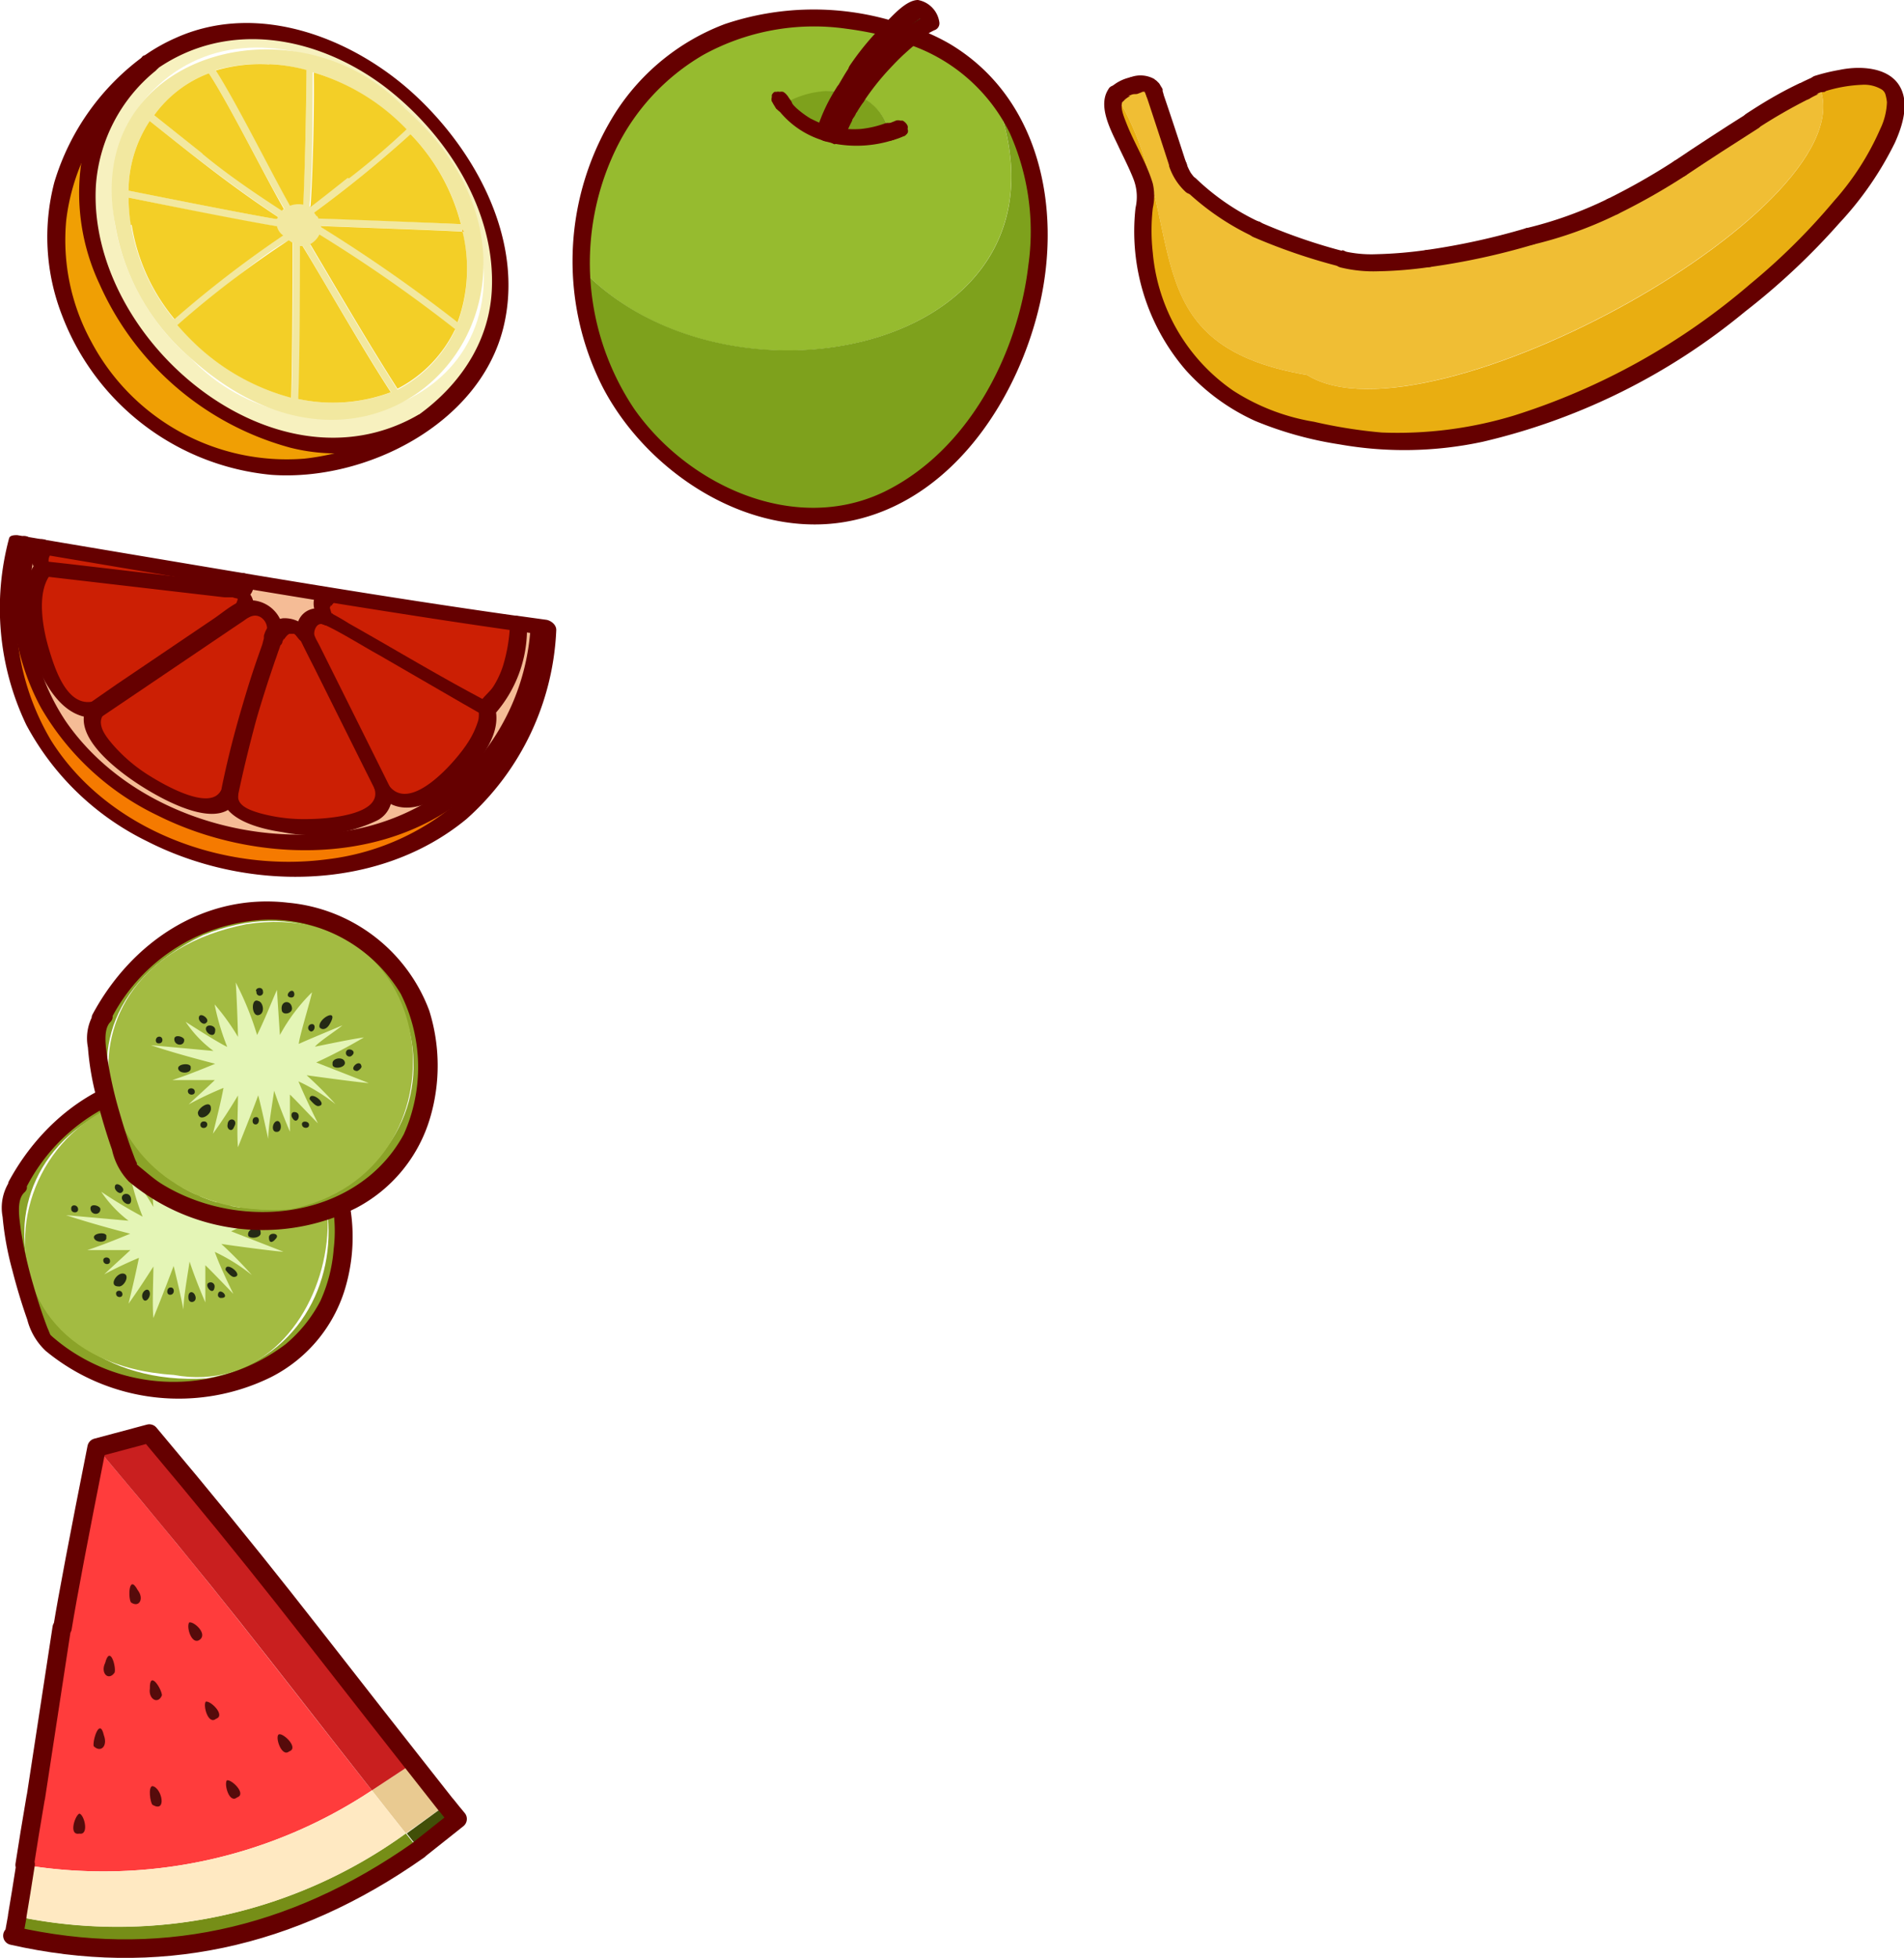 <svg xmlns="http://www.w3.org/2000/svg" viewBox="0 0 102.65 105.53"><defs><style>.cls-1{fill:#f7f1bf;}.cls-2{fill:#f2e8a0;}.cls-3{fill:#f3cf27;}.cls-4{fill:#f3c027;}.cls-5{fill:#f09f04;}.cls-6{fill:#650000;}.cls-7{fill:#e9ca91;}.cls-8{fill:#414f08;}.cls-9{fill:#ff3c3c;}.cls-10{fill:#768e17;}.cls-11{fill:#ffe9c2;}.cls-12{fill:#c91f1f;}.cls-13{fill:none;stroke:#650000;stroke-linecap:round;stroke-linejoin:round;}.cls-14{fill:#560b0b;}.cls-15{fill:#f0be34;}.cls-16{fill:#e9ae11;}.cls-17{fill:#cc1f04;}.cls-18{fill:#f5bc96;}.cls-19{fill:#f57a00;}.cls-20{fill:#96bb2f;}.cls-21{fill:#7ea11c;}.cls-22{fill:#4d1c05;}.cls-23{fill:#772f0d;}.cls-24{fill:#8ba328;}.cls-25{fill:#a3bb42;}.cls-26{fill:#242a15;}.cls-27{fill:#e4f5b6;}</style></defs><g id="Layer_2" data-name="Layer 2"><g id="fruits_circle_tl"><g id="Layer0_1_FILL" data-name="Layer0 1 FILL"><path class="cls-1" d="M8.13,3.5c10.45-7.71,26.28,11,15.07,19.09C12.71,29.24-1.88,11.8,8.13,3.5M8,5.26C4.46,9.27,6.34,16,10.35,19.35c5.77,6.13,17.42,3.06,15.62-6.27C25.11,5.42,13.81-1.27,8,5.26Z" transform="translate(-0.07 -0.05)"/><path class="cls-2" d="M6.28,12.17C4.46,2.83,16.16-.24,21.91,5.9c10.58,9.36-.75,23.19-11.56,13.45a12.14,12.14,0,0,1-4.07-7.18M16.59,3.83a9.15,9.15,0,0,0-4.9,0c1.11,1.7,3,5.37,4,7.29a1.33,1.33,0,0,1,.72-.06c.09-1.88.2-5.38.17-7.26M11,8.32v0c1.33,1,2.76,2.06,4.3,3.08a.44.44,0,0,1,.11-.09C14.28,9.42,12.45,5.71,11.33,4A6.44,6.44,0,0,0,8.38,6.26L11,8.32M7,10.7a10.67,10.67,0,0,0,2.45,6.55,58.21,58.21,0,0,1,5.86-4.51.84.84,0,0,1-.34-.5C13.22,12,8.71,11.05,7,10.7M8.14,6.57A6.9,6.9,0,0,0,7,10.32c1.67.33,6.3,1.26,8,1.54,0,0,0-.09.07-.12C12.48,10,10.53,8.47,8.14,6.57m10.69,3v0A40.62,40.62,0,0,0,21.93,7a11.46,11.46,0,0,0-5-3.06c0,1.88,0,5.38-.18,7.25,1-.77,1.7-1.3,2-1.57M17.4,12.22v.06a83,83,0,0,1,7.36,5.13A8.41,8.41,0,0,0,25,12.53h.07S25,12.45,25,12.4a.2.2,0,0,0,0,.13c-.92-.07-6.22-.25-7.63-.31m-1.56.9L15.65,13c-1.46.72-4.8,3.61-6,4.57a14,14,0,0,0,1.14,1.18,12,12,0,0,0,5,2.74q.08-2.6.07-8.36M17.11,13a1.11,1.11,0,0,1-.32.25c1.24,2.1,3.1,5.28,4.71,7.8a7,7,0,0,0,3.11-3.22,80.6,80.6,0,0,0-7.32-5.1.9.9,0,0,1-.18.27M17,11.51a1.15,1.15,0,0,1,.25.32c1.35,0,6.65.25,7.68.3A10.85,10.85,0,0,0,22.2,7.28,65.24,65.24,0,0,1,17,11.51m-.75,1.8c0,3.8,0,6.54-.09,8.24a8.93,8.93,0,0,0,5-.36c-1.61-2.48-3.54-5.86-4.76-7.88Z" transform="translate(-0.07 -0.05)"/><path class="cls-3" d="M16.15,21.55c.06-1.7.09-4.44.09-8.24h.14c1.23,2,3.14,5.39,4.76,7.88a8.93,8.93,0,0,1-5,.36m1-9.85L17,11.51A64.84,64.84,0,0,0,22.2,7.28a10.85,10.85,0,0,1,2.72,4.85c-1-.05-6.33-.26-7.68-.3l-.07-.13m-.38,1.51a1.19,1.19,0,0,0,.5-.52,78.65,78.65,0,0,1,7.32,5.1A7,7,0,0,1,21.5,21c-1.61-2.51-3.47-5.71-4.71-7.8M15.65,13l.19.13q0,5.76-.07,8.36a12,12,0,0,1-5-2.74,14,14,0,0,1-1.14-1.18,53.31,53.31,0,0,1,6-4.57m1.75-.71v-.06c1.41.06,6.71.24,7.63.31a8.41,8.41,0,0,1-.27,4.88,83,83,0,0,0-7.36-5.13m1.43-2.65v0c-.34.27-1,.8-2,1.57.13-1.87.21-5.37.18-7.25a11.46,11.46,0,0,1,5,3.06,40.62,40.62,0,0,1-3.1,2.64M7,10.32A6.9,6.9,0,0,1,8.14,6.57c2.39,1.9,4.34,3.47,6.91,5.17,0,0,0,.08-.07.12-1.69-.28-6.34-1.21-8-1.54m.14,1.85A10.73,10.73,0,0,1,7,10.7c1.74.35,6.23,1.26,8,1.54a.84.84,0,0,0,.34.5,59.36,59.36,0,0,0-5.86,4.51,10.52,10.52,0,0,1-2.31-5.08M11,8.34v0L8.38,6.26A6.44,6.44,0,0,1,11.33,4c1.11,1.7,2.95,5.41,4.05,7.32a.44.44,0,0,0-.11.09c-1.54-1-3-2-4.3-3.08m3.62-4.82a9,9,0,0,1,2,.31c0,1.88-.08,5.38-.17,7.26a1.33,1.33,0,0,0-.72.06c-1.07-1.92-2.9-5.59-4-7.29A8.47,8.47,0,0,1,14.59,3.52Z" transform="translate(-0.07 -0.05)"/><path class="cls-4" d="M25.1,12.54H25a.2.2,0,0,1,0-.13S25.06,12.52,25.1,12.54Z" transform="translate(-0.07 -0.05)"/><path class="cls-5" d="M8.13,3.47v0C-1.77,11.74,12.39,28.9,23,22.77,9.47,32-4.71,13.37,8.13,3.47Z" transform="translate(-0.07 -0.05)"/></g><g id="Layer0_1_1_STROKES" data-name="Layer0 1 1 STROKES"><path class="cls-6" d="M7.92,3A13.07,13.07,0,0,0,3,9.87a11.64,11.64,0,0,0,.42,7.19,13.42,13.42,0,0,0,11.27,8.58c5.05.37,11.2-2.7,12.51-7.9,1.16-4.63-1.41-9.45-4.73-12.54S14,.08,9.53,2.1A9.85,9.85,0,0,0,7.92,3c-.43.3.25,1,.63.75C12.38,1.11,17.12,2,20.7,4.64c3.39,2.54,6.14,6.75,5.88,11.13-.31,5.1-5.39,8.5-10.12,9A11.93,11.93,0,0,1,5,18.48a11.4,11.4,0,0,1-1.36-6.55A11.32,11.32,0,0,1,6.84,5.29,15.47,15.47,0,0,1,8.55,3.77C9,3.46,8.28,2.74,7.92,3Z" transform="translate(-0.07 -0.05)"/><path class="cls-6" d="M7.85,3.08a1.14,1.14,0,0,0-.11.11l.84.44v0a.29.29,0,0,0,0-.16.51.51,0,0,0-.09-.16.64.64,0,0,0-.15-.13.38.38,0,0,0-.17-.08L8,3.05a.34.34,0,0,0-.2,0l-.07.06a.33.33,0,0,0-.06.19v.14a.48.48,0,0,0,.08.16.39.39,0,0,0,.08.1A.61.61,0,0,0,8,3.86l.12,0,.11,0a.24.24,0,0,0,.15,0,.26.26,0,0,0,.13-.08l.1-.11a.22.22,0,0,0,.06-.13.29.29,0,0,0,0-.16.48.48,0,0,0-.08-.16.57.57,0,0,0-.13-.14L8.35,3A.46.46,0,0,0,8.12,3H8a.34.34,0,0,0-.16.1Z" transform="translate(-0.07 -0.05)"/><path class="cls-6" d="M7.81,3.13A9.36,9.36,0,0,0,4.44,8.91a11.52,11.52,0,0,0,1,6.46,15.78,15.78,0,0,0,10.29,8.81,10.21,10.21,0,0,0,7.48-1c.45-.25-.22-1-.63-.75C14.82,26.86,4.76,18.31,5.24,10.05a8.75,8.75,0,0,1,3.2-6.17c.4-.34-.28-1-.63-.75Z" transform="translate(-0.07 -0.05)"/></g><g id="Layer0_7_FILL" data-name="Layer0 7 FILL"><path class="cls-7" d="M24.12,97.32l-1.77-2.25-2.23,1.47c.72.92,1.33,1.7,1.83,2.32Z" transform="translate(-0.07 -0.05)"/><path class="cls-8" d="M24.74,98.08c-.2-.24-.41-.49-.62-.76L22,98.86l.7.88Z" transform="translate(-0.07 -0.05)"/><path class="cls-9" d="M20.12,96.54c-6.3-8-7.91-10.26-14.84-18.48-2,10.11-2.34,12.83-3.88,22.5A26.16,26.16,0,0,0,20.12,96.54Z" transform="translate(-0.07 -0.05)"/><path class="cls-10" d="M1,103.33c-.06.4-.13.75-.18,1Q12.35,107,22.65,99.74l-.7-.88A26.51,26.51,0,0,1,1,103.33Z" transform="translate(-0.07 -0.05)"/><path class="cls-11" d="M1.4,100.56c-.17,1.1-.32,2-.45,2.77a26.51,26.51,0,0,0,21-4.47c-.5-.62-1.11-1.4-1.83-2.32A26.16,26.16,0,0,1,1.4,100.56Z" transform="translate(-0.07 -0.05)"/><path class="cls-12" d="M8.12,77.3l-2.84.76c6.92,8.21,8.55,10.47,14.84,18.48l2.23-1.47C16.38,87.46,14.47,84.85,8.12,77.3Z" transform="translate(-0.07 -0.05)"/></g><path id="Layer0_7_1_STROKES" data-name="Layer0 7 1 STROKES" class="cls-13" d="M22.35,95.08c-6-7.61-7.88-10.22-14.23-17.77l-2.84.76M24.12,97.33l-1.77-2.25m2.39,3c-.2-.24-.41-.49-.62-.76m-1.47,2.42,2.09-1.66m-24,6.29Q12.35,107,22.65,99.75M1,103.34c-.07.4-.13.74-.18,1m.63-3.82c-.17,1.11-.32,2-.45,2.78m1-6.41Q1.64,99,1.4,100.56m2-12.78Q2.93,90.87,2,96.93M5.28,78.07q-1.43,7.19-1.84,9.71" transform="translate(-0.07 -0.05)"/><g id="Layer0_7_MEMBER_0_FILL" data-name="Layer0 7 MEMBER 0 FILL"><path class="cls-14" d="M15.66,94.44c.54-.18-.31-1-.55-.92s.13,1.27.55.92M12.3,96c-.16.21.13,1.27.55.92.54-.18-.31-1-.55-.92m-1.14-4.24c-.15.21.13,1.27.56.92.53-.18-.31-1-.56-.92M4.35,97.79c-.24.1-.6,1.2,0,1.08.53.1.28-1,0-1.08m1.32-4.22c-.23-1-.62.3-.55.59.38.37.77,0,.55-.59m2.61,3.74c.81.49.52-.93,0-1-.23.06-.11.85,0,1m-.13-6.26c-.09.57.44.88.65.37,0-.32-.67-1.41-.65-.37M5.74,89.67c-.27.55.18,1,.51.52.09-.32-.25-1.51-.51-.52m1.75-3.93c-.48-.89-.52.42-.36.67.44.31.73-.2.36-.67m2.78,1.75c-.17.23.13,1.25.57.93S10.51,87.41,10.27,87.49Z" transform="translate(-0.07 -0.05)"/></g><g id="Layer0_11_FILL" data-name="Layer0 11 FILL"><path class="cls-15" d="M98.11,4.61c-5.49,2.59-9.57,6.86-15.57,8.18-7.75,2.73-18.68,1.57-20.21-7.71-.16-1-1.7-.34-2.09.07,4.17,7,.51,13.44,10.3,15.11C77,24.31,101.11,11,98.11,4.61Z" transform="translate(-0.07 -0.05)"/><path class="cls-16" d="M101.65,4.39c-1-.9-2.4-.25-3.54.22,3,6.4-21.07,19.71-27.57,15.65-9.79-1.67-6.13-8.13-10.3-15.11-.83,1,2,4.61,1.6,5.68.11,3.06-.28,7.25,3,9.42,9.51,8.29,27.45.13,33.85-8C100.27,9.45,103.23,7.31,101.65,4.39Z" transform="translate(-0.07 -0.05)"/></g><g id="Layer0_11_1_STROKES" data-name="Layer0 11 1 STROKES"><path class="cls-6" d="M59.84,4.84c-.62.9.12,2.23.52,3.08.28.6.59,1.19.83,1.81a2.63,2.63,0,0,1,.1,1.52A11.44,11.44,0,0,0,64,20a11.28,11.28,0,0,0,3.75,2.74A19.63,19.63,0,0,0,72.29,24,20.1,20.1,0,0,0,80,23.86a34.45,34.45,0,0,0,14.13-7,37.25,37.25,0,0,0,5.1-4.78,17.91,17.91,0,0,0,3-4.34c.42-.93.83-2.22.19-3.15s-2.11-1-3.19-.77a10.07,10.07,0,0,0-1.29.31c-.59.17-.13,1,.4.88a7.7,7.7,0,0,1,2.12-.39,1.83,1.83,0,0,1,1.07.26.49.49,0,0,1,.19.26,2.41,2.41,0,0,1,.08.42A3.59,3.59,0,0,1,101.44,7a14.61,14.61,0,0,1-2.5,3.89,34.48,34.48,0,0,1-4.5,4.46,36.23,36.23,0,0,1-12.73,7.09,21.64,21.64,0,0,1-7.15.92,26.65,26.65,0,0,1-3.65-.58,11.45,11.45,0,0,1-4.36-1.68,10.1,10.1,0,0,1-4.33-7.43,10.7,10.7,0,0,1,0-2.4,3,3,0,0,0,0-1.33c-.34-1.14-1-2.16-1.43-3.27-.12-.31-.38-.9-.17-1.21.32-.47-.46-1.1-.78-.63Z" transform="translate(-0.07 -0.05)"/><path class="cls-6" d="M61,4.22a2.29,2.29,0,0,0-1.13.62.47.47,0,0,0-.08.33.58.58,0,0,0,.2.32.48.48,0,0,0,.66,0l.08-.09-.08.08A1.23,1.23,0,0,1,61,5.23l-.11,0a3.17,3.17,0,0,1,.49-.17.4.4,0,0,0,.23-.57A.55.55,0,0,0,61,4.22Z" transform="translate(-0.07 -0.05)"/><path class="cls-6" d="M62.34,4.33A1.53,1.53,0,0,0,61,4.22a.42.42,0,0,0-.24.58.56.56,0,0,0,.63.31L61.68,5l-.11,0a1.69,1.69,0,0,1,.32,0l-.12,0,.15,0L61.8,5l.08,0L61.77,5l0,0a.59.59,0,0,0,.36.13.44.44,0,0,0,.3-.15.39.39,0,0,0,.08-.33.55.55,0,0,0-.2-.32Z" transform="translate(-0.07 -0.05)"/><path class="cls-6" d="M62.75,5l0-.14a1,1,0,0,0-.1-.17,1.19,1.19,0,0,0-.09-.15l-.13-.13,0,0a.46.46,0,0,0-.17-.09.29.29,0,0,0-.18,0,.45.45,0,0,0-.31.14l0,.1a.37.37,0,0,0,0,.23l0,.12a.53.53,0,0,0,.16.2l.05,0L61.76,5a.44.44,0,0,1,.08.11L61.78,5a2,2,0,0,1,.11.26.36.36,0,0,0,.11.16.48.48,0,0,0,.16.12.61.61,0,0,0,.18,0,.37.37,0,0,0,.18,0l.1,0a.35.35,0,0,0,.15-.17l0-.12a.47.47,0,0,0,0-.23Z" transform="translate(-0.07 -0.05)"/><path class="cls-6" d="M64,8.77C63.59,7.5,63.17,6.22,62.75,5a.55.55,0,0,0-.63-.31.41.41,0,0,0-.23.57c.42,1.27.84,2.55,1.25,3.82a.54.54,0,0,0,.63.31A.41.41,0,0,0,64,8.77Z" transform="translate(-0.07 -0.05)"/><path class="cls-6" d="M64.57,9.73l-.1-.09.1.09a2.84,2.84,0,0,1-.37-.47l.07.11a3.24,3.24,0,0,1-.27-.6.57.57,0,0,0-.27-.28.5.5,0,0,0-.36,0,.38.38,0,0,0-.25.23l0,.11a.45.45,0,0,0,0,.23A3.27,3.27,0,0,0,64,10.4a.52.52,0,0,0,.36.12.37.37,0,0,0,.3-.14.4.4,0,0,0,.08-.33.65.65,0,0,0-.19-.32Z" transform="translate(-0.07 -0.05)"/><path class="cls-6" d="M67.94,12a12.7,12.7,0,0,1-3.37-2.31.46.46,0,0,0-.66,0,.48.48,0,0,0,.11.65,13.9,13.9,0,0,0,3.61,2.46.43.43,0,0,0,.6-.2.5.5,0,0,0-.29-.62Z" transform="translate(-0.07 -0.05)"/><path class="cls-6" d="M72.43,13.57A30.08,30.08,0,0,1,67.94,12a.44.44,0,0,0-.6.19.54.54,0,0,0,.29.63,31.37,31.37,0,0,0,4.73,1.61.41.41,0,0,0,.51-.35.56.56,0,0,0-.44-.55Z" transform="translate(-0.07 -0.05)"/><path class="cls-6" d="M77,13.52a22.85,22.85,0,0,1-2.73.23,6.62,6.62,0,0,1-1.83-.18.41.41,0,0,0-.51.35.55.55,0,0,0,.44.55,7.47,7.47,0,0,0,2,.2,21.72,21.72,0,0,0,2.79-.23c.63-.09.39-1-.16-.92Z" transform="translate(-0.07 -0.05)"/><path class="cls-6" d="M82.34,12.35A37.52,37.52,0,0,1,77,13.52c-.63.09-.39,1,.16.92a37.72,37.72,0,0,0,5.58-1.21c.59-.17.13-1-.39-.88Z" transform="translate(-0.07 -0.05)"/><path class="cls-6" d="M86.7,10.79a21.19,21.19,0,0,1-4.36,1.56.4.4,0,0,0-.23.57.54.54,0,0,0,.62.31,21.69,21.69,0,0,0,4.57-1.65c.24-.12.2-.47.07-.64a.53.53,0,0,0-.67-.15Z" transform="translate(-0.07 -0.05)"/><path class="cls-6" d="M90.33,8.73a35.22,35.22,0,0,1-3.63,2.06.43.43,0,0,0-.06.63.52.52,0,0,0,.66.16,35,35,0,0,0,3.63-2.06c.49-.32-.14-1.09-.6-.79Z" transform="translate(-0.07 -0.05)"/><path class="cls-6" d="M94.26,6.17q-2,1.26-3.93,2.56c-.49.33.14,1.1.6.79,1.3-.87,2.62-1.72,3.94-2.56.49-.32-.14-1.09-.61-.79Z" transform="translate(-0.07 -0.05)"/><path class="cls-6" d="M97,4.58c-1,.48-1.87,1-2.77,1.59-.49.32.14,1.08.61.79a28.29,28.29,0,0,1,2.77-1.59.45.45,0,0,0,.06-.64A.54.54,0,0,0,97,4.58Z" transform="translate(-0.07 -0.05)"/><path class="cls-6" d="M97.9,4.17c-.29.12-.59.26-.87.41a.39.39,0,0,0-.17.29.53.53,0,0,0,.11.34.56.56,0,0,0,.33.21h.12a.43.43,0,0,0,.22-.06,4.16,4.16,0,0,1,.47-.24l-.11,0,.3-.13A.38.38,0,0,0,98.45,5a.3.3,0,0,0,.1-.14.45.45,0,0,0,0-.34.57.57,0,0,0-.27-.28.46.46,0,0,0-.36,0Z" transform="translate(-0.07 -0.05)"/></g><g id="Layer0_12_FILL" data-name="Layer0 12 FILL"><path class="cls-17" d="M12.5,31.86l.5.06a.45.45,0,0,0,.27-.57L2.49,29.54c-.43.47-.28.77-.08,1.16L12.5,31.86m.37,1.26a2.84,2.84,0,0,1,.35-.22c.27-.54.11-.69-.22-1l-.5-.06L2.41,30.7c-1.25,1.52.1,8.09,2.82,7.58l7.64-5.16m1.76,2c.82-1.21-.37-3.07-1.76-2L5.23,38.28c-.52,2.83,2.17,3,4.52,4.7,4.25,2.35,3.08-5.46,4.88-7.91m.25-.69h0c-.38,2.66-4.71,9.4-.58,9.89,2.28.08,6.52,1.07,6.4-1.77-.66-.39-4.4-11.56-5.82-8.13h0m7,8.83c1.81-.3,4.86-3.18,4.45-5l-8.6-4.84a.75.75,0,0,0-1.17.85c.64.58,4,9.74,5.32,9m4.45-5A6.31,6.31,0,0,0,28,33.66q-4.23-.6-10.24-1.56c-.47.38-.42.64-.17,1.23C17.78,33.39,26.18,38.15,26.34,38.23Z" transform="translate(-0.07 -0.05)"/><path class="cls-18" d="M16.64,33.62a.68.68,0,0,1,1-.29c-.25-.59-.3-.85.17-1.23-1.45-.25-3.05-.52-4.51-.75a.45.45,0,0,1-.27.57c.33.29.49.45.22,1,1-.52,1.91.59,1.65,1.47a.91.91,0,0,1,1.7-.13c-.1-.35-.08-.35.07-.62m12.49.2L28,33.66a6.31,6.31,0,0,1-1.68,4.57c.47,1.76-4,6.74-5.65,4.27,1,2.75-8.5,2.7-8.23.25-.89,2.41-8.64-2.52-7.23-4.47-2.72.51-4.07-6.07-2.82-7.58-.2-.39-.35-.69.08-1.16l-1-.16C-2.33,46.69,27.63,52.56,29.13,33.82Z" transform="translate(-0.07 -0.05)"/><path class="cls-19" d="M29.61,33.88c-.16,0-.31-.05-.48-.06C27.63,52.56-2.33,46.69,1.54,29.38L1,29.29C-3.78,48.72,27.93,54.55,29.61,33.88Z" transform="translate(-0.07 -0.05)"/></g><g id="Layer0_12_1_STROKES" data-name="Layer0 12 1 STROKES"><path class="cls-6" d="M28.14,34.09l1.58.22-.56-.55a14.17,14.17,0,0,1-3.84,9,13.2,13.2,0,0,1-7.61,3.6c-5.55.74-11.84-1.55-14.89-6.41a13.43,13.43,0,0,1-1.4-10.39L1,29.7c7.17,1.2,14.33,2.44,21.51,3.55q2.82.44,5.65.84c.6.08.23-.78-.23-.85-7.11-1-14.2-2.21-21.29-3.4L1,28.89c-.15,0-.39,0-.44.17a14.55,14.55,0,0,0,.93,10.06A14.68,14.68,0,0,0,8,45.39c5.33,2.72,12.46,2.73,17.22-1.2A14.45,14.45,0,0,0,30.06,34c0-.3-.31-.52-.56-.55l-1.59-.22C27.31,33.16,27.68,34,28.14,34.09Z" transform="translate(-0.07 -0.05)"/><path class="cls-6" d="M27.57,33.54a8.84,8.84,0,0,1-.38,2.39,4.85,4.85,0,0,1-.53,1.13c-.18.28-.57.57-.71.86s0,.65-.11,1a4.68,4.68,0,0,1-.6,1.23c-.6.92-3.07,3.81-4.22,2.21-.21-.28-.94-.34-.77.17.5,1.47-2.65,1.65-3.46,1.66a9,9,0,0,1-2.73-.32c-.46-.14-1.2-.37-1.15-.94,0-.4-.7-.82-.89-.36-.53,1.31-3.21-.29-3.87-.7A8.64,8.64,0,0,1,6.1,40.12c-.31-.37-.82-1-.48-1.52s-.25-.79-.61-.73C3.63,38.09,3,36,2.7,35S2,32,2.8,31a.34.34,0,0,0,0-.4.56.56,0,0,1,.07-.75c.3-.38-.47-1-.78-.63A1.26,1.26,0,0,0,2,30.79v-.4c-1,1.3-.52,3.67-.06,5.09S3.56,39,5.45,38.7L4.84,38c-1.14,1.7,1.82,3.78,3,4.51s4.29,2.45,5.08.51L12,42.63c-.12,1.59,2.14,2.1,3.31,2.27a8.1,8.1,0,0,0,5.09-.63,1.46,1.46,0,0,0,.73-1.74l-.77.17c1.13,1.56,3,.76,4.17-.27s2.6-2.64,2.25-4.17l-.05.29a6.92,6.92,0,0,0,1.75-4.76c0-.46-.88-.83-.91-.25Z" transform="translate(-0.07 -0.05)"/><path class="cls-6" d="M1.11,29.16a12.66,12.66,0,0,0,1.18,9.05A14.49,14.49,0,0,0,8.57,44c5,2.5,11.85,2.76,16.46-.85A12.71,12.71,0,0,0,29.59,34c0-.46-.86-.83-.91-.26a12.27,12.27,0,0,1-3.61,8.08,12.4,12.4,0,0,1-7.13,3.11c-5.27.6-11.23-1.53-14.32-6A11.69,11.69,0,0,1,2,29.62c.1-.46-.76-1-.87-.46Z" transform="translate(-0.07 -0.05)"/><path class="cls-6" d="M17.73,33a1.08,1.08,0,0,0-1.51,1.45c.26.54.53,1.07.8,1.6l2.59,5.2.68,1.36c.23.46,1.09.41.79-.17-1.24-2.5-2.49-5-3.74-7.51-.1-.21-.23-.41-.31-.62s.1-.76.47-.6c.59.27.75-.48.23-.71Z" transform="translate(-0.07 -0.05)"/><path class="cls-6" d="M17.5,33.69c1,.46,2,1.11,3,1.66L25.08,38c.38.21.75.44,1.14.64.58.3.74-.46.24-.72-2.57-1.34-5.06-2.85-7.58-4.27A12.83,12.83,0,0,0,17.73,33c-.59-.27-.75.48-.23.71Z" transform="translate(-0.07 -0.05)"/><path class="cls-6" d="M17.47,31.72a1.52,1.52,0,0,0-.33.34.82.82,0,0,0-.16.45,1.15,1.15,0,0,0,.05.41,4.29,4.29,0,0,0,.19.5.61.61,0,0,0,.28.27.48.48,0,0,0,.33.06.3.3,0,0,0,.22-.19.47.47,0,0,0,0-.31c0-.06-.05-.11-.07-.17l0,.11a1.76,1.76,0,0,1-.12-.39l0,.11a.6.6,0,0,1,0-.19l0,.1a.49.49,0,0,1,.06-.17l0,.08a1.13,1.13,0,0,1,.25-.29l-.07.07,0,0a.34.34,0,0,0,.14-.25.54.54,0,0,0-.13-.32.66.66,0,0,0-.32-.21.39.39,0,0,0-.32,0Z" transform="translate(-0.07 -0.05)"/><path class="cls-6" d="M14.48,34.46h0l.08-.47c-.22.13-.29.62-.37.85s-.27.76-.4,1.15c-.24.71-.46,1.43-.67,2.15-.43,1.45-.8,2.91-1.1,4.38-.09.46.77,1,.87.46.29-1.4.63-2.78,1-4.15.2-.7.42-1.39.64-2.08l.36-1.07c.06-.16.11-.31.16-.46s.21-.53.11-.47a.33.33,0,0,0,.08-.46h0a.61.61,0,0,0-.62-.33.32.32,0,0,0-.17.5Z" transform="translate(-0.07 -0.05)"/><path class="cls-6" d="M15.3,34.62a1.8,1.8,0,0,0-2.47-2.07c-.45.24-.87.6-1.29.88l-5.18,3.5-1.44,1c-.44.29.24,1,.63.75l7.31-4.94.33-.22c.27-.2.56-.4.91-.22a.74.74,0,0,1,.33.88c-.11.45.75,1,.87.46Z" transform="translate(-0.07 -0.05)"/><path class="cls-6" d="M15.31,34.6l.06-.14,0,.08a1.09,1.09,0,0,1,.23-.29l-.07.06a.71.71,0,0,1,.14-.1l.07,0h0l.09,0h0s.27,0,.07,0l.08,0h0l0,0,0,0c.05,0-.1-.07-.05,0l.08.07,0,0c.05,0-.08-.09,0,0l.16.2a.61.61,0,0,0,.33.21.37.37,0,0,0,.31,0c.22-.15.14-.4,0-.57a1.68,1.68,0,0,0-1.48-.75,1.22,1.22,0,0,0-1,.84.38.38,0,0,0,0,.31.59.59,0,0,0,.27.27c.2.1.46.11.56-.13Z" transform="translate(-0.07 -0.05)"/><path class="cls-6" d="M2.53,31.12l9.63,1.12.45,0a1.16,1.16,0,0,0,.8,0,.77.77,0,0,0,.29-.87c-.07-.48-1-.66-.87-.05,0,.24-.38.12-.55.1l-.58-.07L9.38,31.1l-5.72-.67L2.3,30.28c-.61-.07-.24.79.23.84Z" transform="translate(-0.07 -0.05)"/><path class="cls-6" d="M12.76,32.21l.18.16-.1-.09a.74.74,0,0,1,.12.13l-.07-.1a.19.19,0,0,1,0,.09l0-.11,0,.1,0-.11a.33.33,0,0,1,0,.14l0-.1a1.91,1.91,0,0,1-.13.36.42.42,0,0,0,0,.31.66.66,0,0,0,.28.27.48.48,0,0,0,.33.06l.1,0a.28.28,0,0,0,.12-.16,1,1,0,0,0,.11-.79,1.07,1.07,0,0,0-.23-.4c-.1-.11-.2-.2-.31-.3a.72.72,0,0,0-.35-.14.35.35,0,0,0-.27.11.46.46,0,0,0,.15.6Z" transform="translate(-0.07 -0.05)"/></g><g id="Layer0_14_FILL" data-name="Layer0 14 FILL"><path class="cls-20" d="M46.48,1.26c-9.26-.94-15.4,4.4-15.06,13.29,8,8.48,27.48,4.31,22.31-9.27l.16-.08A11,11,0,0,0,49.18,2,16.56,16.56,0,0,0,46.24,5.2a2.79,2.79,0,0,1,1.77,2A2.92,2.92,0,0,0,48.57,7c-2.13,1-5.18.54-6.44-1.54,0,.09.12.18.19.28A4.94,4.94,0,0,1,45.57,5a15.67,15.67,0,0,1,2.6-3.41A9.08,9.08,0,0,0,46.48,1.26Z" transform="translate(-0.07 -0.05)"/><path class="cls-21" d="M53.73,5.28C58.91,18.86,39.45,23,31.42,14.55c4,25.25,32.74,10.11,22.47-9.35l-.16.08m-8.6,2.08A6.12,6.12,0,0,0,48,7.17a2.77,2.77,0,0,0-1.77-2,8.23,8.23,0,0,0-1.11,2.16M45.57,5a4.94,4.94,0,0,0-3.25.66,4.31,4.31,0,0,0,2.25,1.51A9.19,9.19,0,0,1,45.57,5Z" transform="translate(-0.07 -0.05)"/><path class="cls-22" d="M50.29,1.29a.92.92,0,0,0-.17-.44c-1.51.48-2.54,2.5-3.85,3.06a12.82,12.82,0,0,0-1.7,3.3c.18.06.37.1.56.15A12.43,12.43,0,0,1,50.29,1.29Z" transform="translate(-0.07 -0.05)"/><path class="cls-23" d="M50.12.85a.67.67,0,0,0-.59-.34,12.61,12.61,0,0,0-3.26,3.4C47.58,3.35,48.61,1.33,50.12.85Z" transform="translate(-0.07 -0.05)"/></g><g id="Layer0_14_1_STROKES" data-name="Layer0 14 1 STROKES"><path class="cls-6" d="M48.55,1.94a9.93,9.93,0,0,1,1.28-1L49.49,1a.33.33,0,0,1,.33.35l.27-.46a5.38,5.38,0,0,0-1.21.74.47.47,0,0,0,.14.8,9.45,9.45,0,0,1,5.49,4.79,13,13,0,0,1,1,7.14c-.57,4.82-3.26,10-7.78,12.2-4.82,2.31-10.56-.34-13.46-4.46A14.12,14.12,0,0,1,33.23,8.18,11.86,11.86,0,0,1,38,3,12.39,12.39,0,0,1,45.71,1.6a18.49,18.49,0,0,1,2.42.48c.62.16.63-.76.07-.9a15,15,0,0,0-9.06.17,12.06,12.06,0,0,0-5.87,4.74,15,15,0,0,0-.71,14.82c2.49,4.79,8.33,8.5,13.82,7.11,5.24-1.32,8.61-6.61,9.75-11.59,1.18-5.17,0-11.1-4.83-14a10.9,10.9,0,0,0-2-.91l.14.8a5.07,5.07,0,0,1,1-.64.39.39,0,0,0,.27-.45A1.42,1.42,0,0,0,49.56.05c-.63,0-1.36.84-1.78,1.26S48.15,2.34,48.55,1.94Z" transform="translate(-0.07 -0.05)"/><path class="cls-6" d="M47.78,1.31a14.74,14.74,0,0,0-1.9,2.28.49.49,0,0,0,.12.66c.18.13.51.2.66,0a15.26,15.26,0,0,1,1.89-2.28.39.39,0,0,0,.08-.33.55.55,0,0,0-.19-.32.48.48,0,0,0-.66,0Z" transform="translate(-0.07 -0.05)"/><path class="cls-6" d="M46,5.35a13.23,13.23,0,0,1,.7-1.13.48.48,0,0,0-.12-.65.55.55,0,0,0-.35-.12.47.47,0,0,0-.31.14c-.26.36-.47.75-.7,1.13a.33.33,0,0,0-.07.16.32.32,0,0,0,0,.17.52.52,0,0,0,.2.32.51.51,0,0,0,.35.13A.4.4,0,0,0,46,5.35Z" transform="translate(-0.07 -0.05)"/><path class="cls-6" d="M42,5.93a4.84,4.84,0,0,0,2.58,1.73A.41.41,0,0,0,45,7.42a8.43,8.43,0,0,1,1-2.07.49.49,0,0,0-.12-.65c-.17-.13-.52-.21-.66,0A9.2,9.2,0,0,0,44.12,7l.49-.23-.1,0h0l-.14-.05-.31-.14-.29-.14-.13-.08-.09-.06h0A4.91,4.91,0,0,1,43,5.87l-.11-.11c.07.07,0,0,0,0a2.65,2.65,0,0,1-.21-.26A.52.52,0,0,0,42,5.3a.44.44,0,0,0-.06.63Z" transform="translate(-0.07 -0.05)"/><path class="cls-6" d="M45.09,7.8a6.47,6.47,0,0,0,3.12-.2A.41.41,0,0,0,48.44,7a.56.56,0,0,0-.63-.31A5.49,5.49,0,0,1,46.49,7a5.22,5.22,0,0,1-1.32-.07.41.41,0,0,0-.51.35.56.56,0,0,0,.43.55Z" transform="translate(-0.07 -0.05)"/><path class="cls-6" d="M45.85,4.88a8.66,8.66,0,0,0-1.17,2.26l.49-.24-.56-.14a.41.41,0,0,0-.52.35.57.57,0,0,0,.44.55l.56.14a.43.43,0,0,0,.49-.24,6.6,6.6,0,0,1,.43-1c0-.09.09-.17.14-.26s.05-.09.07-.14,0,0,.05-.07a6.49,6.49,0,0,1,.36-.55.48.48,0,0,0-.12-.65c-.18-.14-.51-.2-.66,0Z" transform="translate(-0.07 -0.05)"/><path class="cls-6" d="M48.21,7.6a3.73,3.73,0,0,0,.56-.2.24.24,0,0,0,.15-.09.3.3,0,0,0,.1-.14A.32.32,0,0,0,49,7a.33.33,0,0,0,0-.17.57.57,0,0,0-.27-.28l-.12,0a.39.39,0,0,0-.24,0,3.73,3.73,0,0,1-.56.2.29.29,0,0,0-.15.09.24.24,0,0,0-.1.14.32.32,0,0,0,0,.17.33.33,0,0,0,0,.17.53.53,0,0,0,.27.28.49.49,0,0,0,.36,0Z" transform="translate(-0.07 -0.05)"/><path class="cls-6" d="M48.88,1.58a16.85,16.85,0,0,0-1.62,1.54,13.26,13.26,0,0,0-1.41,1.76.48.48,0,0,0,.12.65c.17.13.51.2.66,0A13.43,13.43,0,0,1,48,3.79c.26-.28.52-.55.8-.81L49,2.8l.1-.09c.11-.1-.06,0,0,0l.36-.31a.44.44,0,0,0,.07-.63c-.15-.17-.46-.32-.67-.15Z" transform="translate(-0.07 -0.05)"/><path class="cls-6" d="M41.7,5.54a2,2,0,0,0,.25.39.67.67,0,0,0,.33.21.28.28,0,0,0,.18,0,.33.33,0,0,0,.16,0L42.7,6a.47.47,0,0,0,.09-.22V5.68a.48.48,0,0,0-.1-.23l-.16-.23.07.11,0,0a.57.57,0,0,0-.11-.16A.61.61,0,0,0,42.29,5a.39.39,0,0,0-.18,0,.37.37,0,0,0-.18,0l-.1,0a.34.34,0,0,0-.15.18l0,.11a.37.37,0,0,0,0,.23Z" transform="translate(-0.07 -0.05)"/></g><g id="Layer0_8_FILL" data-name="Layer0 8 FILL"><path class="cls-24" d="M12.19,58.47c-5.73-1.22-13.11,2.86-11,10,1.4,3.82.31,3.72,3.57,5.29,12.27,6.55,20-11.78,7.47-15.24m-3.38.45c10.56-1.83,12.28,13.57,2.36,15.37C-.06,75-2.66,61.17,8.81,58.92Z" transform="translate(-0.07 -0.05)"/><path class="cls-25" d="M12.11,59.07C.17,56.89-3.2,73.34,9.44,74.15,18.29,75.77,21.38,60.4,12.11,59.07Z" transform="translate(-0.07 -0.05)"/></g><g id="Layer0_8_1_STROKES" data-name="Layer0 8 1 STROKES"><path class="cls-6" d="M1.43,64.16a10,10,0,0,1,8.39-5.54,8.18,8.18,0,0,1,7.35,4,8,8,0,0,1,.89,4.74,8.27,8.27,0,0,1-.72,2.81,7.58,7.58,0,0,1-1.88,2.33,10,10,0,0,1-11.14.62A9.34,9.34,0,0,1,3,72.18a2.09,2.09,0,0,1-.22-.2c.1.12,0,0,0,0s-.1-.25-.15-.36c-.3-.78-.55-1.57-.78-2.37a23.09,23.09,0,0,1-.66-2.94c-.07-.58-.26-1.58.2-2s-.41-1-.78-.63a2.61,2.61,0,0,0-.4,1.95,16.35,16.35,0,0,0,.52,2.86c.23.9.5,1.8.81,2.68a3.49,3.49,0,0,0,1,1.69,11.27,11.27,0,0,0,12.14,1.41,7.89,7.89,0,0,0,4.06-5,9.69,9.69,0,0,0-.14-5.57A9.1,9.1,0,0,0,11,57.81c-4.47-.55-8.37,2.07-10.45,5.9C.31,64.16,1.16,64.65,1.43,64.16Z" transform="translate(-0.07 -0.05)"/></g><g id="Layer0_8_MEMBER_0_FILL" data-name="Layer0 8 MEMBER 0 FILL"><path class="cls-26" d="M6.33,69.78c0,.22.37.24.34,0s-.37-.2-.34,0m.4-1.09c-.37-.07-.83.68-.28.69.3.06.66-.62.28-.69M6,68c0-.24-.39-.24-.36,0s.39.23.36,0M5.8,66.71c.09-.3-.75-.22-.66.06s.73.27.66-.06m.84-2.11c0,.27.5.55.5.12s-.49-.4-.5-.12m-1.16.61c0-.18-.57-.35-.53,0s.54.34.53,0m1.19-.93c.22-.21-.42-.65-.41-.23,0,.15.27.42.41.23m-2.76.93c0,.23.39.25.37,0s-.4-.28-.37,0M10.23,70c0,.34.46.26.38-.07s-.42-.33-.38.07m-2.48,0c.13.35.43,0,.4-.26-.06-.4-.51-.07-.4.26m1.51-.56c-.21,0-.25.41,0,.39s.23-.42,0-.39M12,70c.52,0-.12-.63-.18-.18A.16.16,0,0,0,12,70m-.36-.6a.22.22,0,0,0-.19-.24c-.53,0,.13.86.19.24m1.06-.53c.56-.07-.48-.91-.47-.38.1.14.33.4.47.38m1.78-2.77c.3-.28-.32-.47-.32-.14a.19.19,0,0,0,.32.14m-.36.37c0-.48-.8-.19-.66.19.13.18.72.1.66-.19m.79.37c.34-.32-.35-.43-.34-.09s.21.25.34.09m-2.62-2c.13,0,.19-.07.19-.22-.05-.49-.67.17-.19.22M13.44,64c0-.55-.84.29-.68.5s.67-.28.68-.5M11,63.15c-.24-.08-.29.19-.27.47.3.48.88-.33.27-.47m-1.87.25c-.06.31.36.64.54.3s-.52-1-.54-.3m2.09-.5a.17.17,0,0,0,.18-.19c-.06-.46-.66.14-.18.19m-1.74-.13c.23,0,.27-.41,0-.36A.18.18,0,0,0,9.48,62.77Z" transform="translate(-0.07 -0.05)"/><path class="cls-27" d="M8.29,63.24c0,.76,0,1.37.05,1.86a10.21,10.21,0,0,0-1.26-1.76,13.06,13.06,0,0,0,.68,2.28,25.18,25.18,0,0,1-2.23-1.34A6.54,6.54,0,0,0,7,65.84l-3.37-.3c.72.24,1.88.59,3.46,1-.75.31-1.6.65-2.31.88H7.1c-.41.39-.92.84-1.41,1.31.65-.35,1.25-.63,1.87-.89-.15.75-.37,1.69-.56,2.47.56-.78.94-1.38,1.34-2,0,.68-.07,2.07,0,2.77.53-1.32.89-2.26,1.09-2.8.13.51.39,1.62.53,2.35,0-.67.25-2,.33-2.59.21.63.49,1.37.85,2.2,0-.79,0-1.46,0-2,.32.3,1.08,1.1,1.51,1.54-.43-.88-.78-1.64-1-2.26a9.86,9.86,0,0,1,2,1.25A22.21,22.21,0,0,0,12,67.09c.56.09,3.05.42,3.35.42l-2.82-1.1a28.55,28.55,0,0,0,2.56-1.34c-.84.1-2.13.4-2.63.49A18.3,18.3,0,0,1,14,64.41c-.6.25-1.83.76-2.36,1,0-.3.67-2.44.72-2.78a9.78,9.78,0,0,0-1.73,2.3l-.13-2.35c-.33.74-.66,1.57-1.08,2.42a16,16,0,0,0-1.17-2.79Q8.25,62.47,8.29,63.24Z" transform="translate(-0.07 -0.05)"/></g><g id="Layer0_15_FILL" data-name="Layer0 15 FILL"><path class="cls-24" d="M12.67,49.28c-3.63.49-9,4.79-7,10.09,1,5.31,3.55,5.65,8.23,6.52,12.81.76,11.65-19.14-1.25-16.61M11,50.46c10.06-4.13,16.11,9.27,6.62,14.17C7.92,68.07.38,55.57,11,50.46Z" transform="translate(-0.07 -0.05)"/><path class="cls-25" d="M13.35,49.86C1.88,52.13,4.48,66,15.7,65.23,25.63,63.27,24.06,48.22,13.35,49.86Z" transform="translate(-0.07 -0.05)"/></g><g id="Layer0_15_1_STROKES" data-name="Layer0 15 1 STROKES"><path class="cls-6" d="M6,55.08a9.85,9.85,0,0,1,8.34-5.46,8.23,8.23,0,0,1,7.34,4,8.83,8.83,0,0,1,.16,7.56,7.54,7.54,0,0,1-1.93,2.31c-3.09,2.46-7.72,2.4-11,.44-.48-.28-.87-.64-1.32-1,0,0-.27-.25-.14-.06,0,0,0-.1,0-.14a2.43,2.43,0,0,1-.16-.37c-.3-.78-.55-1.57-.78-2.37a21.88,21.88,0,0,1-.65-2.91c-.07-.54-.26-1.52.16-1.95s-.33-1.08-.77-.63a2.55,2.55,0,0,0-.44,2,14.9,14.9,0,0,0,.49,2.81c.23.92.5,1.82.81,2.71a3.55,3.55,0,0,0,.91,1.71,11.27,11.27,0,0,0,12.24,1.43,8.05,8.05,0,0,0,4-4.87,9.9,9.9,0,0,0-.05-5.78A9,9,0,0,0,15.6,48.7c-4.51-.53-8.43,2.11-10.53,6C4.77,55.23,5.68,55.64,6,55.08Z" transform="translate(-0.07 -0.05)"/></g><g id="Layer0_15_MEMBER_0_FILL" data-name="Layer0 15 MEMBER 0 FILL"><path class="cls-26" d="M19.31,57.77c.08,0,.26-.16.25-.24-.07-.49-.78.19-.25.24m-.26-.84c.31-.28-.33-.49-.33-.13a.19.19,0,0,0,.33.13m-8,3.56c-.22,0-.25.35,0,.35s.27-.37,0-.35m-.48-1.61c0-.24-.4-.23-.37,0s.4.21.37,0m.87.9c0-.5-.73,0-.7.27.07.49.74.08.7-.27m-2.79-3.5c.24,0,.23-.37,0-.36s-.25.39,0,.36m1.7,1.32c.07-.3-.75-.23-.67.06s.72.25.67-.06M10,56.09c0-.17-.57-.34-.53,0s.55.35.53,0m1.2-.93c.23-.2-.42-.64-.41-.23,0,.16.26.41.41.23m.47.44c.06-.3-.48-.39-.5-.12s.49.56.5.12m4.17,4.71c.25.42.53-.26.15-.32-.2-.05-.26.17-.15.32m.89.35c0-.19-.41-.24-.38,0s.41.22.38,0m.51-1c.57-.08-.48-.9-.48-.37.11.13.33.39.48.37M15,61.05c.31,0,.25-.63,0-.58s-.33.61,0,.58m-2.31-.27c.26-.43-.33-.57-.35-.12-.06.23.23.46.35.12m1.16-.52c-.2,0-.23.39,0,.39s.24-.44,0-.39M18,57.38c-.06.34.74.24.66-.09s-.71-.21-.66.09m-1.16-2.13a.2.2,0,0,0,0,.39c.23,0,.28-.46,0-.39m1,0c.57-.95-.67-.3-.54.17.16.18.4.08.54-.17m-2.08-1.44c.12,0,.18-.06.18-.19-.06-.46-.64.14-.18.19m.05.55c-.06-.46-.67-.39-.54.18.09.25.59.12.54-.18M14,54c-.41-.2-.38.83,0,.76s.27-.7,0-.76m-.1-.51a.18.18,0,1,0,.35,0C14.24,53.2,13.85,53.27,13.87,53.46Z" transform="translate(-0.07 -0.05)"/><path class="cls-27" d="M12.78,53c.05.68.11,2.33.12,2.93a12.16,12.16,0,0,0-1.26-1.75,12.9,12.9,0,0,0,.68,2.29c-.23-.1-1-.55-2.24-1.35a6.26,6.26,0,0,0,1.5,1.57l-3.37-.31c.72.25,1.87.59,3.46,1-.75.31-1.6.65-2.31.88h2.29c-.41.4-.91.84-1.41,1.31a19.68,19.68,0,0,1,1.88-.89c-.14.75-.38,1.7-.57,2.47.56-.78.94-1.38,1.35-2.06,0,.69-.07,2.09,0,2.79.53-1.33.9-2.26,1.09-2.8.14.51.38,1.62.54,2.35,0-.67.24-2,.32-2.6.21.63.49,1.36.85,2.21,0-.8,0-1.47,0-2,.32.3,1.07,1.11,1.51,1.55-.44-.89-.79-1.64-1.05-2.26a9.85,9.85,0,0,1,2,1.23A21.36,21.36,0,0,0,16.6,58c.57.08,3,.41,3.35.42l-2.83-1.11a27.85,27.85,0,0,0,2.57-1.35c-.84.12-2.13.4-2.64.5.2-.26,1.25-.94,1.48-1.15-.59.25-1.83.76-2.35,1,0-.3.66-2.45.71-2.78a9.78,9.78,0,0,0-1.73,2.3L15,53.4c-.33.75-.65,1.58-1.07,2.43A16.45,16.45,0,0,0,12.78,53Z" transform="translate(-0.07 -0.05)"/></g></g></g></svg>